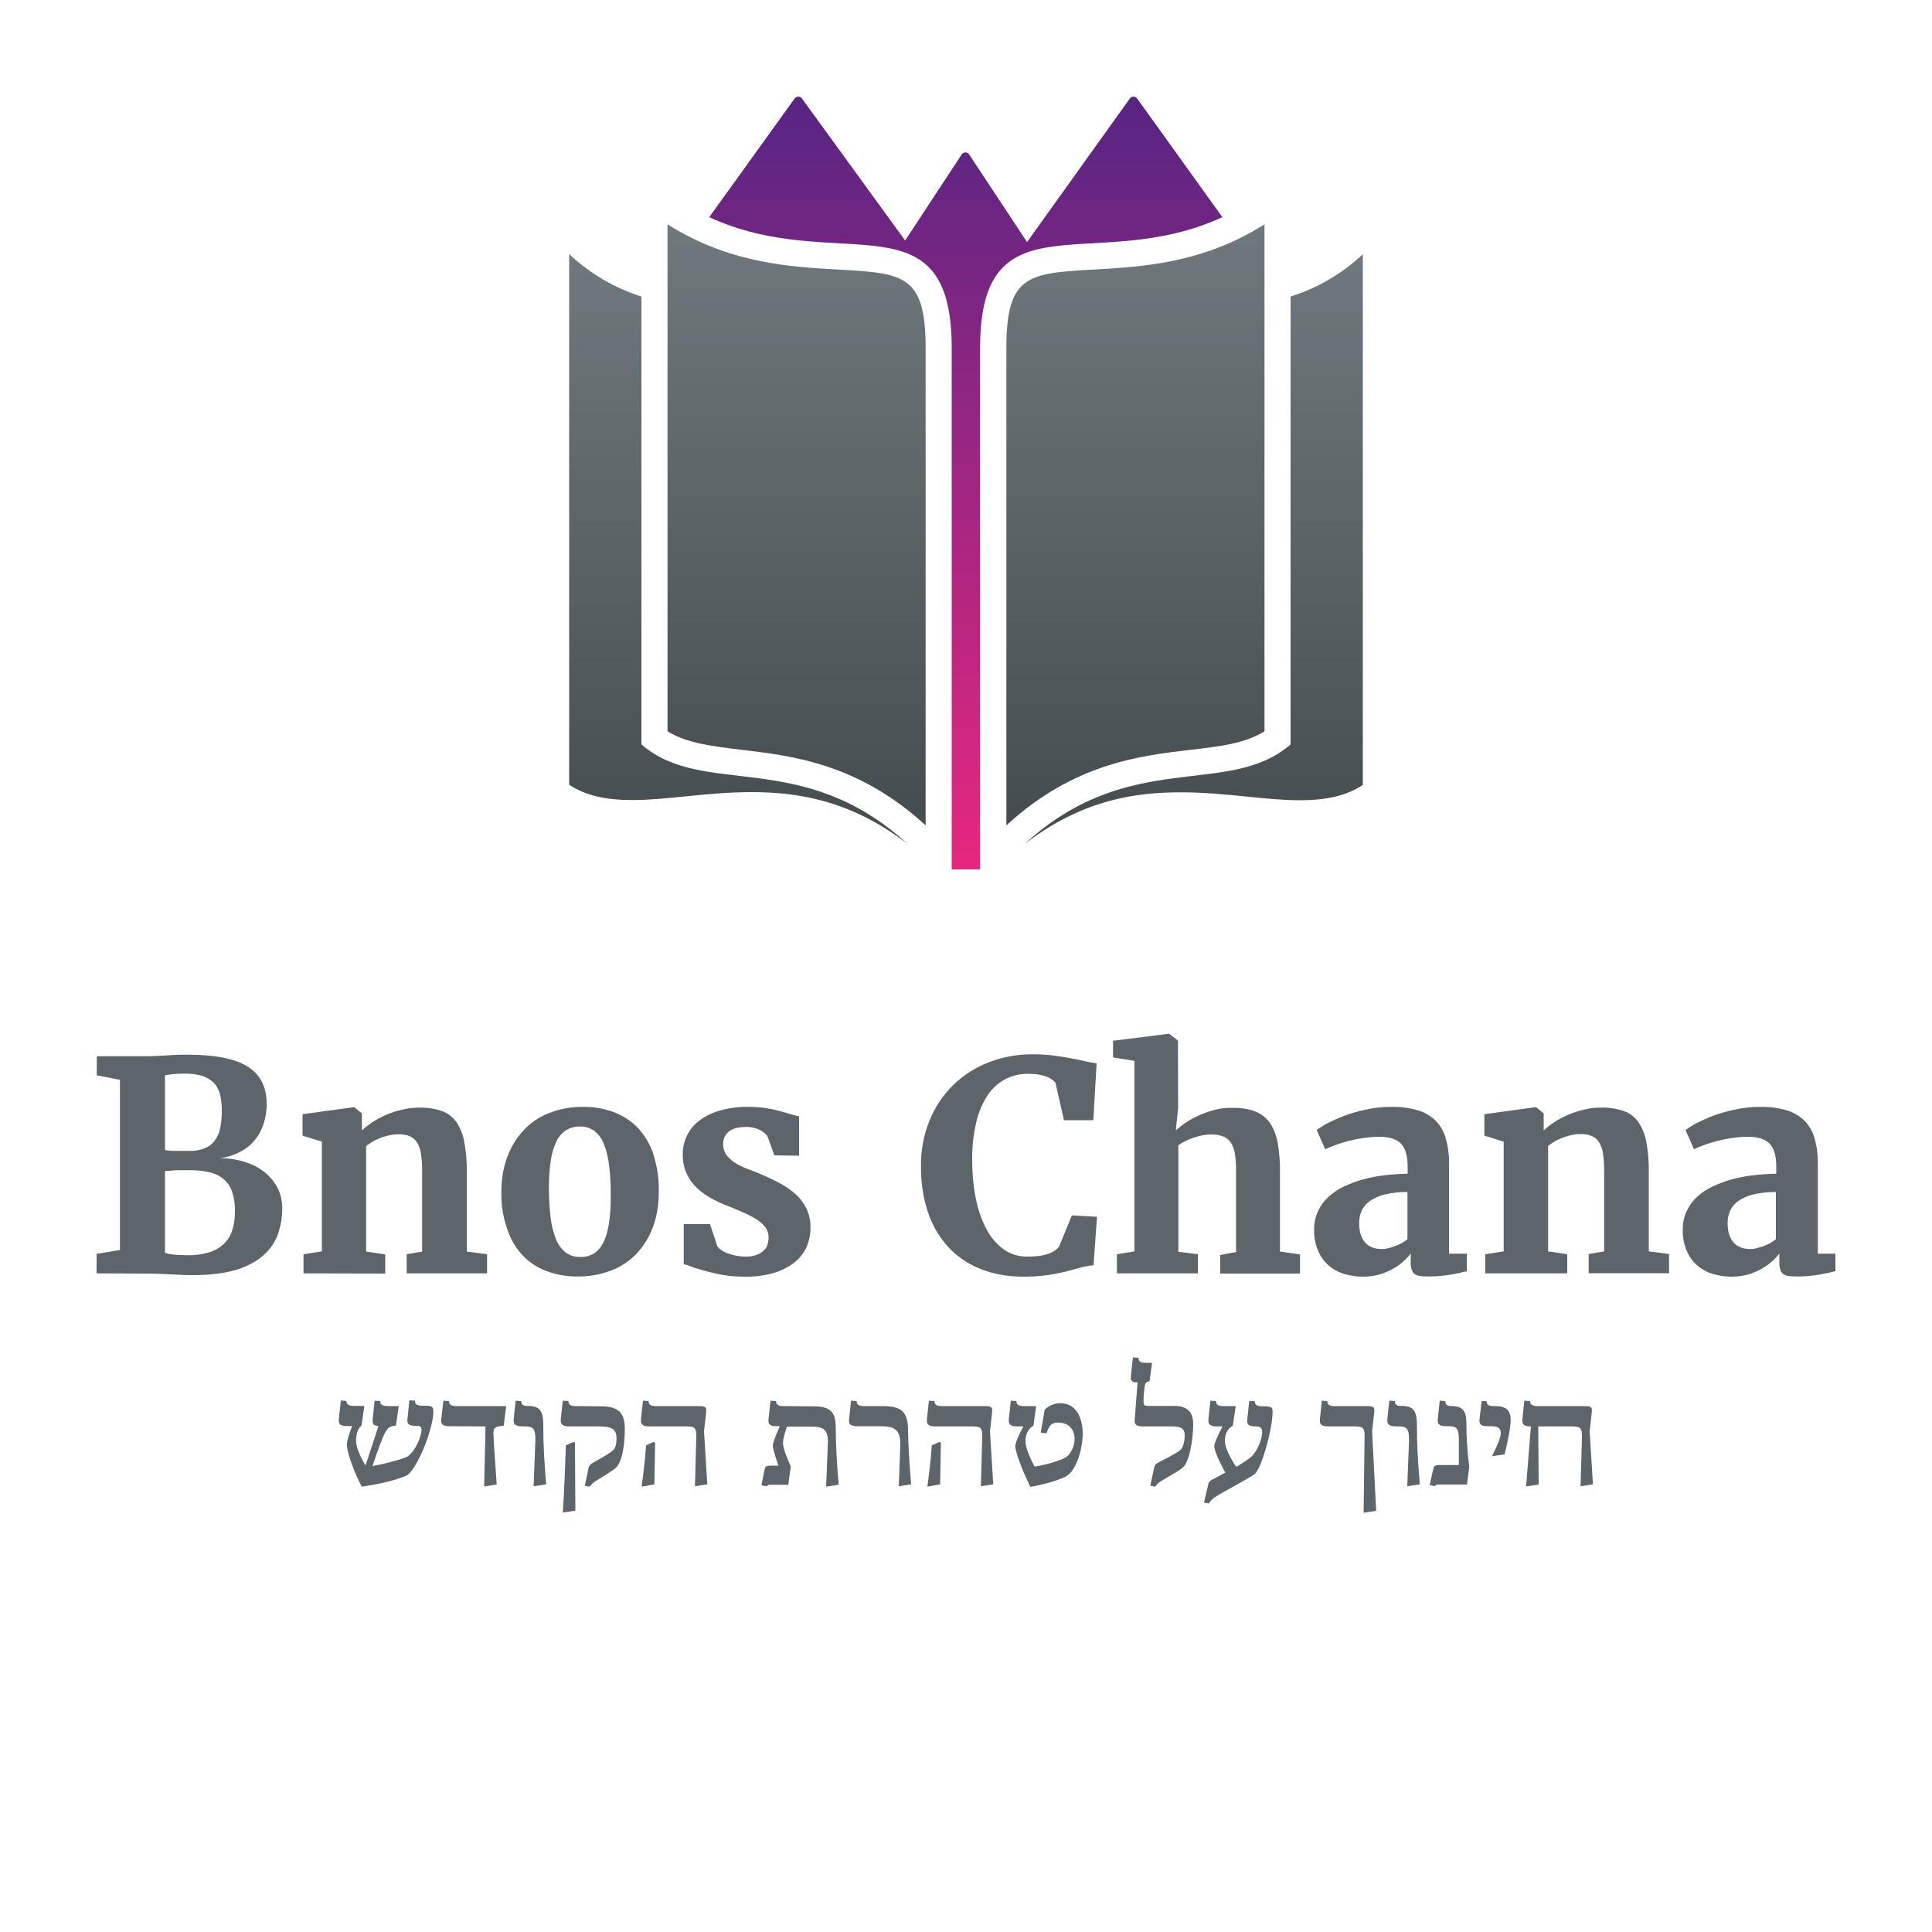 <svg width="100" height="100" viewBox="0 0 100 100" fill="none" xmlns="http://www.w3.org/2000/svg">
<rect width="100" height="100" fill="white"/>
<g clip-path="url(#clip0_833_2)">
<path d="M56.65 13.95C53.24 14.14 52.09 14.21 52.09 18.01V42.72C55.57 39.52 58.98 39.12 61.62 38.81C63.18 38.63 64.45 38.48 65.45 37.85V11.61C62.25 13.64 59.08 13.81 56.65 13.95Z" fill="url(#paint0_linear_833_2)"/>
<path d="M66.8 15.35V38.53C63.58 41.33 58.48 38.68 53.03 43.69C56.04 41.36 58.86 41.01 61.11 41.01C62.3 41.01 63.43 41.12 64.52 41.23C65.49 41.33 66.41 41.42 67.28 41.42C68.68 41.42 69.7 41.18 70.54 40.63V13.16C69.47 14.16 68.2 14.91 66.8 15.35Z" fill="url(#paint1_linear_833_2)"/>
<path d="M58.67 5C58.59 5 58.52 5.04 58.48 5.1L53.16 12.53L50.16 7.99C50.12 7.92 50.04 7.89 49.97 7.89C49.89 7.89 49.82 7.93 49.78 7.99L46.85 12.45L41.51 5.1C41.46 5.04 41.39 5 41.32 5C41.25 5 41.18 5.04 41.13 5.1L36.71 11.24C43.28 14.28 49.26 9.98 49.26 18.01V45H50.73V18.01C50.73 9.99 56.71 14.27 63.27 11.24L58.86 5.1C58.81 5.04 58.75 5 58.67 5Z" fill="url(#paint2_linear_833_2)"/>
<path d="M43.34 13.95C40.91 13.81 37.75 13.64 34.55 11.61V37.85C35.55 38.47 36.83 38.62 38.38 38.81C41.01 39.12 44.42 39.52 47.91 42.72V18.01C47.91 14.2 46.76 14.14 43.34 13.95Z" fill="url(#paint3_linear_833_2)"/>
<path d="M33.2 38.53V15.35C31.81 14.91 30.53 14.16 29.46 13.15V40.62C30.31 41.17 31.32 41.41 32.72 41.41C33.58 41.41 34.51 41.32 35.48 41.22C36.57 41.11 37.7 41 38.89 41C41.13 41 43.96 41.35 46.97 43.68C41.52 38.68 36.42 41.33 33.2 38.53Z" fill="url(#paint4_linear_833_2)"/>
<path d="M5 65.91V64.9L6.21 64.7V55.89L5.01 55.66V54.67H7.35C7.6 54.67 7.82 54.67 8.02 54.66C8.22 54.65 8.41 54.64 8.59 54.63C8.77 54.62 8.95 54.61 9.13 54.6C9.31 54.59 9.5 54.59 9.7 54.59C11.11 54.59 12.15 54.79 12.81 55.2C13.47 55.61 13.8 56.25 13.8 57.13C13.81 57.51 13.74 57.88 13.62 58.24C13.51 58.55 13.34 58.84 13.13 59.08C12.92 59.32 12.66 59.51 12.37 59.65C12.07 59.8 11.75 59.9 11.41 59.95C11.83 59.95 12.25 60.01 12.66 60.14C13.03 60.25 13.37 60.42 13.68 60.66C13.96 60.88 14.19 61.16 14.36 61.47C14.53 61.8 14.61 62.17 14.61 62.54C14.61 62.98 14.54 63.42 14.4 63.84C14.25 64.27 14 64.65 13.66 64.95C13.31 65.27 12.84 65.53 12.24 65.72C11.64 65.9 10.9 66 10 66C9.8 66 9.61 66 9.43 65.99L8.84 65.96L8.17 65.93C7.93 65.92 7.65 65.92 7.33 65.92L5 65.91ZM8.54 55.65V59.53C8.61 59.54 8.7 59.55 8.81 59.56C8.92 59.57 9.04 59.57 9.16 59.57C9.28 59.57 9.4 59.57 9.52 59.57H9.82C10.09 59.58 10.35 59.53 10.6 59.43C10.81 59.35 10.99 59.21 11.12 59.03C11.26 58.83 11.36 58.61 11.4 58.37C11.46 58.07 11.49 57.76 11.48 57.46C11.48 57.18 11.45 56.9 11.38 56.62C11.32 56.4 11.21 56.19 11.05 56.03C10.88 55.87 10.67 55.75 10.44 55.68C10.14 55.6 9.83 55.56 9.52 55.57C9.32 55.57 9.12 55.58 8.92 55.6C8.75 55.62 8.62 55.64 8.54 55.65ZM8.54 60.61V64.84C8.6 64.87 8.67 64.89 8.74 64.9C8.83 64.92 8.93 64.93 9.03 64.94C9.14 64.95 9.25 64.96 9.37 64.96C9.49 64.96 9.6 64.97 9.7 64.97C10.08 64.98 10.46 64.93 10.83 64.82C11.11 64.73 11.37 64.59 11.59 64.38C11.79 64.19 11.94 63.95 12.02 63.68C12.12 63.38 12.16 63.06 12.16 62.74C12.17 62.4 12.13 62.06 12.03 61.74C11.96 61.48 11.81 61.25 11.62 61.07C11.42 60.89 11.17 60.76 10.91 60.69C10.57 60.61 10.23 60.57 9.88 60.57H9.56C9.43 60.57 9.3 60.57 9.16 60.57C9.02 60.57 8.91 60.59 8.8 60.6C8.68 60.6 8.6 60.61 8.54 60.61Z" fill="#5D646A"/>
<path d="M15.71 65.91V64.92L16.66 64.77V59.09L15.66 58.78V57.67L18.3 57.31H18.34L18.73 57.63V58.51C18.91 58.35 19.1 58.2 19.3 58.07C19.53 57.92 19.77 57.8 20.02 57.69C20.28 57.58 20.56 57.49 20.84 57.43C21.12 57.36 21.41 57.33 21.7 57.33C22.1 57.32 22.5 57.38 22.88 57.51C23.19 57.62 23.45 57.83 23.64 58.1C23.84 58.42 23.98 58.77 24.04 59.15C24.13 59.66 24.17 60.17 24.16 60.69V64.78L25.21 64.92V65.91H21.05V64.92L21.85 64.78V60.66C21.85 60.37 21.84 60.07 21.8 59.78C21.78 59.57 21.71 59.36 21.61 59.17C21.52 59.02 21.39 58.89 21.23 58.82C21.04 58.74 20.82 58.7 20.61 58.71C20.44 58.71 20.28 58.73 20.12 58.77C19.96 58.81 19.81 58.85 19.66 58.91C19.41 59.01 19.17 59.15 18.95 59.32V64.78L19.94 64.93V65.92L15.71 65.91Z" fill="#5D646A"/>
<path d="M25.95 61.73C25.95 60.98 26.07 60.33 26.3 59.77C26.51 59.25 26.82 58.77 27.22 58.38C27.6 58.01 28.06 57.73 28.56 57.56C29.07 57.38 29.6 57.29 30.14 57.29C30.72 57.28 31.29 57.38 31.84 57.59C32.31 57.78 32.74 58.07 33.08 58.45C33.43 58.85 33.69 59.31 33.84 59.82C34.02 60.41 34.11 61.03 34.1 61.64C34.1 62.41 33.98 63.07 33.75 63.63C33.54 64.15 33.23 64.62 32.83 65.01C32.45 65.37 32 65.64 31.5 65.81C30.99 65.99 30.46 66.07 29.93 66.07C29.35 66.08 28.77 65.98 28.23 65.77C27.75 65.58 27.33 65.29 26.99 64.91C26.64 64.51 26.38 64.05 26.23 63.54C26.03 62.96 25.94 62.35 25.95 61.73ZM30.04 65.06C30.29 65.07 30.53 65 30.74 64.88C30.95 64.74 31.12 64.54 31.23 64.31C31.38 64 31.47 63.66 31.52 63.32C31.59 62.84 31.62 62.36 31.61 61.87C31.62 61.36 31.59 60.85 31.53 60.34C31.49 59.96 31.4 59.58 31.26 59.22C31.16 58.95 30.99 58.72 30.77 58.54C30.55 58.38 30.29 58.3 30.02 58.31C29.77 58.3 29.53 58.37 29.31 58.49C29.09 58.63 28.92 58.83 28.81 59.06C28.66 59.37 28.56 59.71 28.51 60.05C28.44 60.53 28.41 61.01 28.41 61.5C28.41 62.01 28.44 62.52 28.5 63.03C28.54 63.41 28.64 63.79 28.78 64.15C28.89 64.42 29.06 64.65 29.28 64.83C29.51 64.99 29.77 65.07 30.04 65.06Z" fill="#5D646A"/>
<path d="M35.39 65.43V63.36H36.75L37.13 64.51C37.19 64.59 37.25 64.65 37.33 64.7C37.43 64.77 37.54 64.83 37.66 64.87C37.8 64.92 37.94 64.96 38.08 64.99C38.24 65.02 38.41 65.04 38.57 65.04C38.77 65.05 38.98 65.02 39.17 64.95C39.31 64.9 39.43 64.82 39.54 64.72C39.63 64.64 39.7 64.53 39.73 64.41C39.76 64.3 39.78 64.19 39.78 64.07C39.79 63.88 39.73 63.69 39.62 63.53C39.5 63.37 39.34 63.23 39.17 63.12C38.95 62.98 38.71 62.86 38.46 62.75C38.18 62.63 37.88 62.5 37.54 62.37C37.22 62.24 36.92 62.09 36.62 61.91C36.36 61.75 36.13 61.56 35.93 61.34C35.54 60.91 35.32 60.34 35.34 59.75C35.33 59.06 35.65 58.41 36.2 58C36.52 57.76 36.88 57.59 37.26 57.48C37.74 57.35 38.23 57.28 38.73 57.29C39.02 57.29 39.31 57.31 39.6 57.35C39.85 57.39 40.08 57.43 40.29 57.49C40.5 57.54 40.69 57.6 40.86 57.65C41.02 57.7 41.19 57.75 41.36 57.78V59.82L40.08 59.8L39.73 58.82C39.63 58.68 39.49 58.57 39.34 58.49C39.11 58.38 38.86 58.32 38.61 58.33C38.42 58.33 38.23 58.35 38.05 58.4C37.92 58.44 37.79 58.51 37.69 58.6C37.6 58.68 37.54 58.77 37.49 58.88C37.45 58.98 37.43 59.08 37.43 59.19C37.42 59.42 37.49 59.64 37.63 59.82C37.77 59.99 37.94 60.13 38.13 60.24C38.34 60.36 38.56 60.46 38.79 60.54C39.03 60.63 39.26 60.72 39.48 60.82C39.81 60.96 40.12 61.11 40.41 61.27C40.69 61.42 40.96 61.61 41.2 61.83C41.43 62.04 41.61 62.29 41.75 62.57C41.89 62.88 41.96 63.22 41.95 63.56C41.95 63.9 41.88 64.24 41.74 64.56C41.59 64.87 41.38 65.15 41.1 65.36C40.78 65.6 40.42 65.78 40.04 65.89C39.55 66.03 39.05 66.09 38.54 66.08C38.18 66.08 37.83 66.06 37.48 66C37.16 65.95 36.86 65.88 36.6 65.81C36.34 65.74 36.1 65.67 35.89 65.6C35.76 65.54 35.58 65.48 35.39 65.43Z" fill="#5D646A"/>
<path d="M53 66.08C52.13 66.08 51.36 65.94 50.7 65.66C50.06 65.4 49.49 65 49.03 64.49C48.57 63.96 48.22 63.35 48.01 62.68C47.77 61.93 47.66 61.14 47.67 60.35C47.66 59.54 47.81 58.73 48.12 57.98C48.4 57.29 48.82 56.67 49.35 56.15C49.88 55.64 50.5 55.24 51.19 54.98C51.92 54.7 52.7 54.56 53.49 54.57C53.83 54.57 54.17 54.59 54.5 54.63C54.82 54.67 55.12 54.72 55.4 54.77C55.68 54.82 55.93 54.87 56.16 54.93C56.39 54.98 56.59 55.02 56.76 55.04L56.59 57.98H55.07L54.63 56.04C54.57 55.97 54.51 55.92 54.44 55.87C54.36 55.81 54.26 55.76 54.16 55.72C54.03 55.68 53.89 55.64 53.76 55.62C53.57 55.59 53.39 55.58 53.2 55.58C52.79 55.58 52.39 55.67 52.03 55.86C51.66 56.06 51.35 56.34 51.12 56.69C50.84 57.12 50.64 57.59 50.53 58.09C50.38 58.74 50.31 59.4 50.32 60.06C50.32 60.69 50.37 61.32 50.49 61.94C50.59 62.49 50.76 63.03 51.01 63.53C51.22 63.96 51.52 64.34 51.9 64.63C52.27 64.91 52.72 65.05 53.18 65.04C53.39 65.04 53.61 65.03 53.82 65C53.98 64.98 54.13 64.94 54.28 64.89C54.39 64.85 54.5 64.8 54.6 64.73C54.68 64.67 54.75 64.61 54.81 64.54L55.48 62.91L56.78 62.98L56.6 65.49C56.38 65.51 56.17 65.54 55.96 65.6C55.74 65.66 55.5 65.73 55.23 65.8C54.96 65.87 54.65 65.93 54.29 65.99C53.85 66.05 53.43 66.08 53 66.08Z" fill="#5D646A"/>
<path d="M57.81 65.91V64.92L58.72 64.77V54.91L57.61 54.73V53.87L60.48 53.51H60.52L60.97 53.86L60.98 57.34L60.86 58.51C61.02 58.37 61.18 58.24 61.36 58.12C61.57 57.97 61.8 57.85 62.04 57.74C62.31 57.62 62.58 57.52 62.86 57.45C63.17 57.37 63.48 57.33 63.8 57.34C64.28 57.34 64.68 57.41 65 57.54C65.31 57.67 65.57 57.88 65.75 58.15C65.95 58.47 66.08 58.82 66.14 59.19C66.22 59.68 66.26 60.18 66.25 60.69V64.78L67.29 64.93V65.92H63.16V64.96L63.98 64.8V60.67C63.98 60.38 63.97 60.08 63.93 59.79C63.91 59.58 63.84 59.37 63.73 59.18C63.64 59.02 63.5 58.9 63.33 58.83C63.12 58.75 62.9 58.71 62.68 58.72C62.52 58.72 62.36 58.74 62.21 58.77C62.05 58.8 61.89 58.85 61.74 58.9C61.59 58.95 61.45 59.01 61.32 59.08C61.2 59.14 61.09 59.2 60.99 59.28V64.79L62 64.92V65.91H57.81Z" fill="#5D646A"/>
<path d="M68.02 63.66C68.01 63.33 68.08 63 68.22 62.69C68.35 62.41 68.53 62.16 68.76 61.95C69 61.73 69.27 61.55 69.57 61.41C69.89 61.26 70.23 61.13 70.57 61.04C70.94 60.94 71.31 60.87 71.69 60.83C72.08 60.78 72.47 60.76 72.86 60.75V60.4C72.86 59.84 72.75 59.44 72.52 59.2C72.29 58.96 71.92 58.84 71.39 58.84C71.12 58.84 70.85 58.86 70.59 58.9C70.32 58.94 70.06 58.99 69.82 59.05C69.59 59.11 69.36 59.18 69.14 59.26C68.93 59.34 68.75 59.41 68.6 59.48H68.59L68.15 58.49C68.32 58.37 68.49 58.26 68.67 58.16C68.96 58.01 69.25 57.88 69.56 57.76C69.93 57.62 70.32 57.51 70.71 57.43C71.13 57.34 71.57 57.29 72 57.29C72.47 57.28 72.94 57.34 73.39 57.47C73.74 57.57 74.06 57.76 74.32 58.02C74.57 58.28 74.75 58.6 74.84 58.95C74.96 59.38 75.01 59.83 75 60.28V64.89H75.92V65.8C75.83 65.82 75.71 65.84 75.57 65.88C75.43 65.91 75.28 65.94 75.11 65.97C74.94 66 74.76 66.02 74.57 66.04C74.37 66.06 74.18 66.07 73.98 66.07C73.83 66.07 73.68 66.06 73.53 66.05C73.42 66.04 73.32 66.01 73.23 65.95C73.15 65.89 73.09 65.81 73.07 65.72C73.03 65.59 73.01 65.45 73.02 65.31V64.88C72.92 65.02 72.8 65.14 72.67 65.26C72.51 65.41 72.33 65.54 72.14 65.65C71.92 65.78 71.68 65.88 71.43 65.96C71.14 66.04 70.85 66.08 70.55 66.08C70.22 66.08 69.89 66.03 69.57 65.94C69.28 65.85 69 65.7 68.77 65.5C68.53 65.29 68.35 65.04 68.23 64.75C68.08 64.41 68.01 64.04 68.02 63.66ZM71.53 64.65C71.63 64.65 71.73 64.64 71.83 64.61C71.95 64.58 72.07 64.55 72.18 64.51C72.3 64.47 72.42 64.41 72.54 64.35C72.65 64.29 72.76 64.22 72.85 64.14V61.7C72.45 61.69 72.04 61.74 71.65 61.83C71.37 61.9 71.11 62.02 70.88 62.18C70.7 62.31 70.56 62.49 70.47 62.69C70.39 62.88 70.35 63.09 70.35 63.3C70.35 63.74 70.45 64.07 70.65 64.3C70.85 64.54 71.14 64.65 71.53 64.65Z" fill="#5D646A"/>
<path d="M76.88 65.91V64.92L77.83 64.77V59.09L76.83 58.78V57.67L79.47 57.31H79.51L79.9 57.63V58.51C80.08 58.35 80.27 58.2 80.47 58.07C80.7 57.92 80.94 57.8 81.19 57.69C81.45 57.58 81.73 57.49 82.01 57.43C82.29 57.36 82.58 57.33 82.87 57.33C83.27 57.32 83.67 57.38 84.06 57.51C84.37 57.62 84.63 57.83 84.82 58.1C85.02 58.42 85.16 58.77 85.22 59.14C85.31 59.65 85.35 60.16 85.34 60.68V64.77L86.39 64.91V65.9H82.23V64.91L83.03 64.77V60.65C83.03 60.36 83.02 60.06 82.98 59.77C82.96 59.56 82.89 59.35 82.79 59.16C82.7 59.01 82.57 58.88 82.41 58.81C82.22 58.73 82.01 58.69 81.79 58.7C81.62 58.7 81.46 58.72 81.3 58.76C80.87 58.86 80.47 59.04 80.13 59.31V64.77L81.12 64.92V65.91H76.88Z" fill="#5D646A"/>
<path d="M87.1 63.66C87.09 63.33 87.16 63 87.3 62.69C87.43 62.41 87.61 62.16 87.84 61.95C88.08 61.73 88.35 61.55 88.65 61.41C88.97 61.26 89.31 61.13 89.65 61.04C90.02 60.94 90.39 60.87 90.77 60.83C91.16 60.78 91.55 60.76 91.94 60.75V60.4C91.94 59.84 91.83 59.44 91.6 59.2C91.37 58.96 91 58.84 90.47 58.84C90.2 58.84 89.93 58.86 89.67 58.9C89.4 58.94 89.14 58.99 88.9 59.05C88.67 59.11 88.44 59.18 88.22 59.26C88.01 59.34 87.83 59.41 87.69 59.48H87.68L87.24 58.49C87.41 58.37 87.58 58.26 87.76 58.16C88.05 58.01 88.34 57.88 88.65 57.76C89.02 57.62 89.41 57.51 89.8 57.43C90.22 57.34 90.66 57.29 91.09 57.29C91.56 57.28 92.03 57.34 92.48 57.47C92.83 57.57 93.15 57.76 93.41 58.02C93.66 58.28 93.84 58.6 93.93 58.95C94.05 59.38 94.1 59.83 94.09 60.28V64.89H95V65.8C94.91 65.82 94.79 65.84 94.65 65.88C94.51 65.91 94.36 65.94 94.19 65.97C94.02 66 93.84 66.02 93.65 66.04C93.45 66.06 93.26 66.07 93.06 66.07C92.91 66.07 92.76 66.06 92.61 66.05C92.5 66.04 92.4 66 92.31 65.95C92.23 65.89 92.17 65.81 92.15 65.72C92.11 65.59 92.09 65.45 92.1 65.31V64.88C92 65.02 91.88 65.14 91.75 65.26C91.59 65.41 91.41 65.54 91.22 65.65C91 65.78 90.76 65.88 90.51 65.96C90.22 66.04 89.93 66.08 89.63 66.08C89.3 66.08 88.97 66.03 88.65 65.94C88.36 65.85 88.08 65.7 87.85 65.5C87.61 65.29 87.43 65.04 87.31 64.75C87.16 64.41 87.09 64.04 87.1 63.66ZM90.6 64.65C90.7 64.65 90.8 64.64 90.9 64.61C91.02 64.58 91.14 64.55 91.25 64.51C91.37 64.47 91.49 64.41 91.61 64.35C91.72 64.29 91.83 64.22 91.92 64.14V61.7C91.52 61.69 91.11 61.74 90.72 61.83C90.44 61.9 90.18 62.02 89.95 62.18C89.77 62.31 89.63 62.49 89.54 62.69C89.46 62.88 89.42 63.09 89.42 63.3C89.42 63.74 89.52 64.07 89.72 64.3C89.93 64.54 90.22 64.65 90.6 64.65Z" fill="#5D646A"/>
<path d="M20.49 73.79L20.64 72.78H20.09C19.79 72.78 19.68 72.71 19.68 72.52L19.39 72.5L19.29 73.45C19.26 73.71 19.35 73.8 19.59 73.81L18.92 75.85C18.62 75.37 18.43 74.87 18.43 74.58C18.43 74.24 18.52 73.93 18.71 73.79L18.86 72.77H18.34C18.04 72.77 17.93 72.7 17.93 72.51L17.64 72.49L17.54 73.44C17.51 73.74 17.64 73.81 17.97 73.81H18.23C18.08 74.16 17.95 74.63 17.95 74.77C17.95 74.95 18.09 75.7 18.72 76.95C19.45 76.85 20.43 76.64 21.01 76.39C21.55 76.15 22.43 73.98 22.43 73.07C22.43 72.82 22.38 72.76 22 72.76H21.89C21.59 72.76 21.48 72.69 21.48 72.5L21.19 72.48L21.09 73.43C21.05 73.75 21.22 73.8 21.53 73.8C21.77 73.8 21.82 73.86 21.82 74.04C21.82 74.28 21.5 75.19 21.02 75.43C20.45 75.63 19.87 75.78 19.28 75.88C19.95 73.9 20.02 73.83 20.49 73.79ZM25.13 73.83L25.06 76.94L25.71 76.84C25.63 75.65 25.54 74.53 25.54 74.15C25.54 73.93 25.63 73.81 26.07 73.8L26.2 72.78H23.66C23.36 72.78 23.24 72.72 23.24 72.52L22.95 72.5L22.84 73.45C22.8 73.76 22.97 73.82 23.3 73.82L25.13 73.83ZM26.98 72.52L26.69 72.5L26.59 73.43C26.55 73.76 26.71 73.83 27.12 73.83C27.55 73.83 27.73 73.87 27.71 74.58L27.62 76.93L28.27 76.83C28.17 75.66 28.12 74.81 28.12 73.79C28.12 73.05 27.97 72.77 27.32 72.77C27.1 72.78 26.98 72.72 26.98 72.52ZM29.83 72.78C29.53 72.78 29.42 72.71 29.42 72.52L29.13 72.5L29.03 73.43C28.99 73.73 29.13 73.83 29.47 73.83H30.91C31.56 73.83 31.91 73.9 31.91 74.43C31.91 74.68 31.89 74.88 31.76 75.04C31.61 75.19 31.35 75.34 30.61 75.76C30.52 75.83 30.46 75.93 30.45 76.04L30.27 76.9L30.52 76.95C30.6 76.84 30.69 76.75 30.8 76.68C31.72 76.11 31.87 76.03 32.01 75.8C32.23 75.45 32.34 74.69 32.34 73.95C32.34 73.12 32.01 72.79 31.08 72.79L29.83 72.78ZM29.67 74.64L29.29 74.81C29.25 75.97 29.21 77.1 29.13 78.29L29.78 78.19L29.76 74.66L29.67 74.64ZM33.28 72.5L33.18 73.43C33.14 73.76 33.3 73.83 33.63 73.83H35.52C35.96 73.83 36.05 73.9 36.04 74.38L35.97 76.93L36.61 76.83L36.44 74.09L36.55 73.1C36.59 72.78 36.45 72.78 36.12 72.78H33.99C33.69 72.78 33.57 72.72 33.57 72.52L33.28 72.5ZM33.82 74.64L33.44 74.81C33.39 75.53 33.31 76.21 33.21 76.95L33.87 76.83L33.91 74.67L33.82 74.64ZM40.59 72.78C40.29 72.78 40.17 72.72 40.17 72.52L39.88 72.5L39.78 73.45C39.74 73.76 39.9 73.82 40.23 73.82H40.36C40 74.65 40 74.76 40 74.83C40 74.9 40.04 75.14 40.29 75.86H40.16C39.65 75.86 39.62 75.86 39.57 76.09L39.41 76.88L39.67 76.93C39.74 76.86 39.77 76.85 39.96 76.85H40.8L40.93 75.9C40.54 75.03 40.53 74.81 40.53 74.71C40.53 74.57 40.53 74.45 40.73 73.84H41.96C42.58 73.84 42.88 73.96 42.85 74.68L42.76 76.95L43.41 76.85C43.32 75.8 43.26 74.83 43.26 73.94C43.26 73.17 43.07 72.79 42.11 72.79L40.59 72.78ZM44.76 72.78C44.46 72.78 44.34 72.72 44.34 72.52L44.05 72.5L43.95 73.45C43.91 73.76 44.07 73.82 44.4 73.82H45.55C46.21 73.82 46.63 73.93 46.6 74.81L46.52 76.93L47.16 76.83C47.06 75.7 47 74.51 47 74.04C47 73.1 46.68 72.78 45.72 72.78H44.76ZM48.08 72.5L47.98 73.43C47.94 73.76 48.1 73.83 48.43 73.83H50.32C50.76 73.83 50.85 73.9 50.84 74.38L50.77 76.93L51.41 76.83L51.24 74.09L51.35 73.1C51.39 72.78 51.25 72.78 50.92 72.78H48.79C48.49 72.78 48.37 72.72 48.37 72.52L48.08 72.5ZM48.61 74.64L48.23 74.81C48.18 75.53 48.1 76.21 48 76.95L48.66 76.83L48.7 74.67L48.61 74.64ZM54.17 74.19C54.3 73.79 54.4 73.63 54.79 73.63C55.17 73.63 55.62 73.86 55.62 74.49C55.62 74.82 55.45 75.22 55.19 75.42C54.94 75.57 54.23 75.81 53.55 75.91C53.26 75.37 53.08 74.9 53.08 74.6C53.08 74.36 53.15 73.97 53.49 73.8L53.63 72.78H53.03C52.73 72.78 52.61 72.72 52.61 72.52L52.32 72.5L52.22 73.43C52.18 73.76 52.34 73.83 52.67 73.83H52.97C52.75 74.22 52.55 74.69 52.55 74.86C52.55 75.02 52.72 75.7 53.33 76.96C53.92 76.86 54.73 76.65 55.17 76.42C55.71 76.14 56.04 74.99 56.04 74.21C56.04 73.43 55.73 72.63 54.89 72.63C54.59 72.63 54.25 72.76 54.07 72.98L53.87 74.15L54.17 74.19ZM58.88 71.55L58.73 73.49C58.71 73.75 58.84 73.83 59.18 73.83H60.67C61.08 73.83 61.32 73.92 61.32 74.28C61.32 74.63 61.24 74.89 61.12 75.03C60.84 75.26 60.55 75.38 59.87 75.75C59.78 75.8 59.75 75.92 59.73 76.01L59.54 76.9L59.79 76.95C59.86 76.84 59.96 76.75 60.07 76.68C60.62 76.33 61.03 76.15 61.25 75.93C61.58 75.6 61.76 74.45 61.76 73.71C61.76 73.07 61.44 72.77 60.78 72.77H59.46C59.2 72.77 59.19 72.72 59.19 72.54C59.19 72.3 59.21 72.05 59.24 71.81C59.27 71.63 59.29 71.51 59.5 71.5L59.63 70.54H59.33C59.03 70.54 58.93 70.48 58.93 70.28L58.64 70.26L58.54 71.18C58.49 71.49 58.61 71.56 58.88 71.55ZM63.4 74.6C63.4 74.29 63.49 73.96 63.81 73.8L63.96 72.78H63.36C63.06 72.78 62.94 72.72 62.94 72.52L62.65 72.5L62.55 73.44C62.51 73.76 62.68 73.83 62.99 73.83H63.28C63.06 74.25 62.85 74.68 62.85 74.86C62.85 75 62.99 75.43 63.42 76.22C63.16 76.37 62.91 76.5 62.68 76.62C62.6 76.67 62.55 76.74 62.54 76.83L62.32 77.77L62.57 77.82C62.65 77.7 62.74 77.59 62.86 77.51C63.4 77.16 64.79 76.45 64.97 76.27C65.32 75.92 65.87 73.95 65.87 73.05C65.87 72.8 65.72 72.79 65.4 72.79H65.37C65.07 72.79 64.95 72.73 64.95 72.53L64.66 72.51L64.56 73.46C64.52 73.78 64.69 73.83 65 73.83C65.25 73.83 65.33 73.91 65.33 74.15C65.33 74.42 65.12 75.06 64.77 75.4C64.57 75.56 64.35 75.71 64.13 75.84L63.98 75.92C63.69 75.48 63.4 74.94 63.4 74.6ZM68.42 72.5L68.32 73.43C68.28 73.76 68.44 73.83 68.77 73.83H70.11C70.55 73.83 70.64 73.9 70.63 74.38L70.58 78.3L71.23 78.2L71.02 74.09L71.13 73.1C71.17 72.78 71.03 72.78 70.7 72.78H69.12C68.82 72.78 68.7 72.72 68.7 72.52L68.42 72.5ZM72.2 72.52L71.91 72.5L71.81 73.43C71.77 73.76 71.93 73.83 72.34 73.83C72.77 73.83 72.95 73.87 72.93 74.58L72.84 76.93L73.49 76.83C73.39 75.66 73.34 74.81 73.34 73.79C73.34 73.05 73.19 72.77 72.54 72.77C72.32 72.78 72.2 72.72 72.2 72.52ZM74.81 72.52L74.52 72.5L74.42 73.45C74.38 73.76 74.54 73.82 74.94 73.82C75.34 73.82 75.51 73.87 75.51 74.5V75.83H74.77C74.26 75.83 74.22 75.83 74.18 76.06L74 76.87L74.26 76.92C74.33 76.85 74.36 76.84 74.55 76.84H75.93L76.05 75.92C75.95 75.17 75.9 74.41 75.9 73.66C75.9 73.04 75.71 72.78 75.15 72.78C74.91 72.78 74.81 72.72 74.81 72.52ZM76.95 72.53L76.69 72.51L76.58 73.45C76.54 73.76 76.71 73.82 77.04 73.82H77.16C77.56 73.82 77.68 73.93 77.68 74.17C77.68 74.42 77.5 74.81 77.23 75.37L77.88 75.28C78.05 74.53 78.19 73.93 78.19 73.49C78.19 73.04 78 72.78 77.4 72.78C77.13 72.78 76.95 72.77 76.95 72.53ZM78.9 72.5L78.8 73.43C78.76 73.76 78.91 73.83 79.24 73.83L78.99 76.94L79.64 76.84L79.62 73.83H81.36C81.8 73.83 81.89 73.9 81.88 74.38L81.81 76.93L82.45 76.83L82.28 74.09L82.39 73.1C82.43 72.78 82.29 72.78 81.96 72.78H79.62C79.32 72.78 79.2 72.72 79.2 72.52L78.9 72.5Z" fill="#5D646A"/>
</g>
<defs>
<linearGradient id="paint0_linear_833_2" x1="58.769" y1="11.609" x2="58.769" y2="42.722" gradientUnits="userSpaceOnUse">
<stop stop-color="#6F787C"/>
<stop offset="0.72" stop-color="#52595D"/>
<stop offset="1" stop-color="#454C50"/>
</linearGradient>
<linearGradient id="paint1_linear_833_2" x1="61.786" y1="13.157" x2="61.786" y2="43.694" gradientUnits="userSpaceOnUse">
<stop stop-color="#6F787C"/>
<stop offset="0.72" stop-color="#52595D"/>
<stop offset="1" stop-color="#454C50"/>
</linearGradient>
<linearGradient id="paint2_linear_833_2" x1="49.993" y1="45" x2="49.993" y2="5" gradientUnits="userSpaceOnUse">
<stop stop-color="#E7277F"/>
<stop offset="1" stop-color="#572583"/>
</linearGradient>
<linearGradient id="paint3_linear_833_2" x1="41.231" y1="11.609" x2="41.231" y2="42.721" gradientUnits="userSpaceOnUse">
<stop stop-color="#6F787C"/>
<stop offset="0.72" stop-color="#52595D"/>
<stop offset="1" stop-color="#454C50"/>
</linearGradient>
<linearGradient id="paint4_linear_833_2" x1="38.214" y1="13.156" x2="38.214" y2="43.694" gradientUnits="userSpaceOnUse">
<stop stop-color="#6F787C"/>
<stop offset="0.72" stop-color="#52595D"/>
<stop offset="1" stop-color="#454C50"/>
</linearGradient>
<clipPath id="clip0_833_2">
<rect width="90" height="73.3" fill="white" transform="translate(5 5)"/>
</clipPath>
</defs>
</svg>
